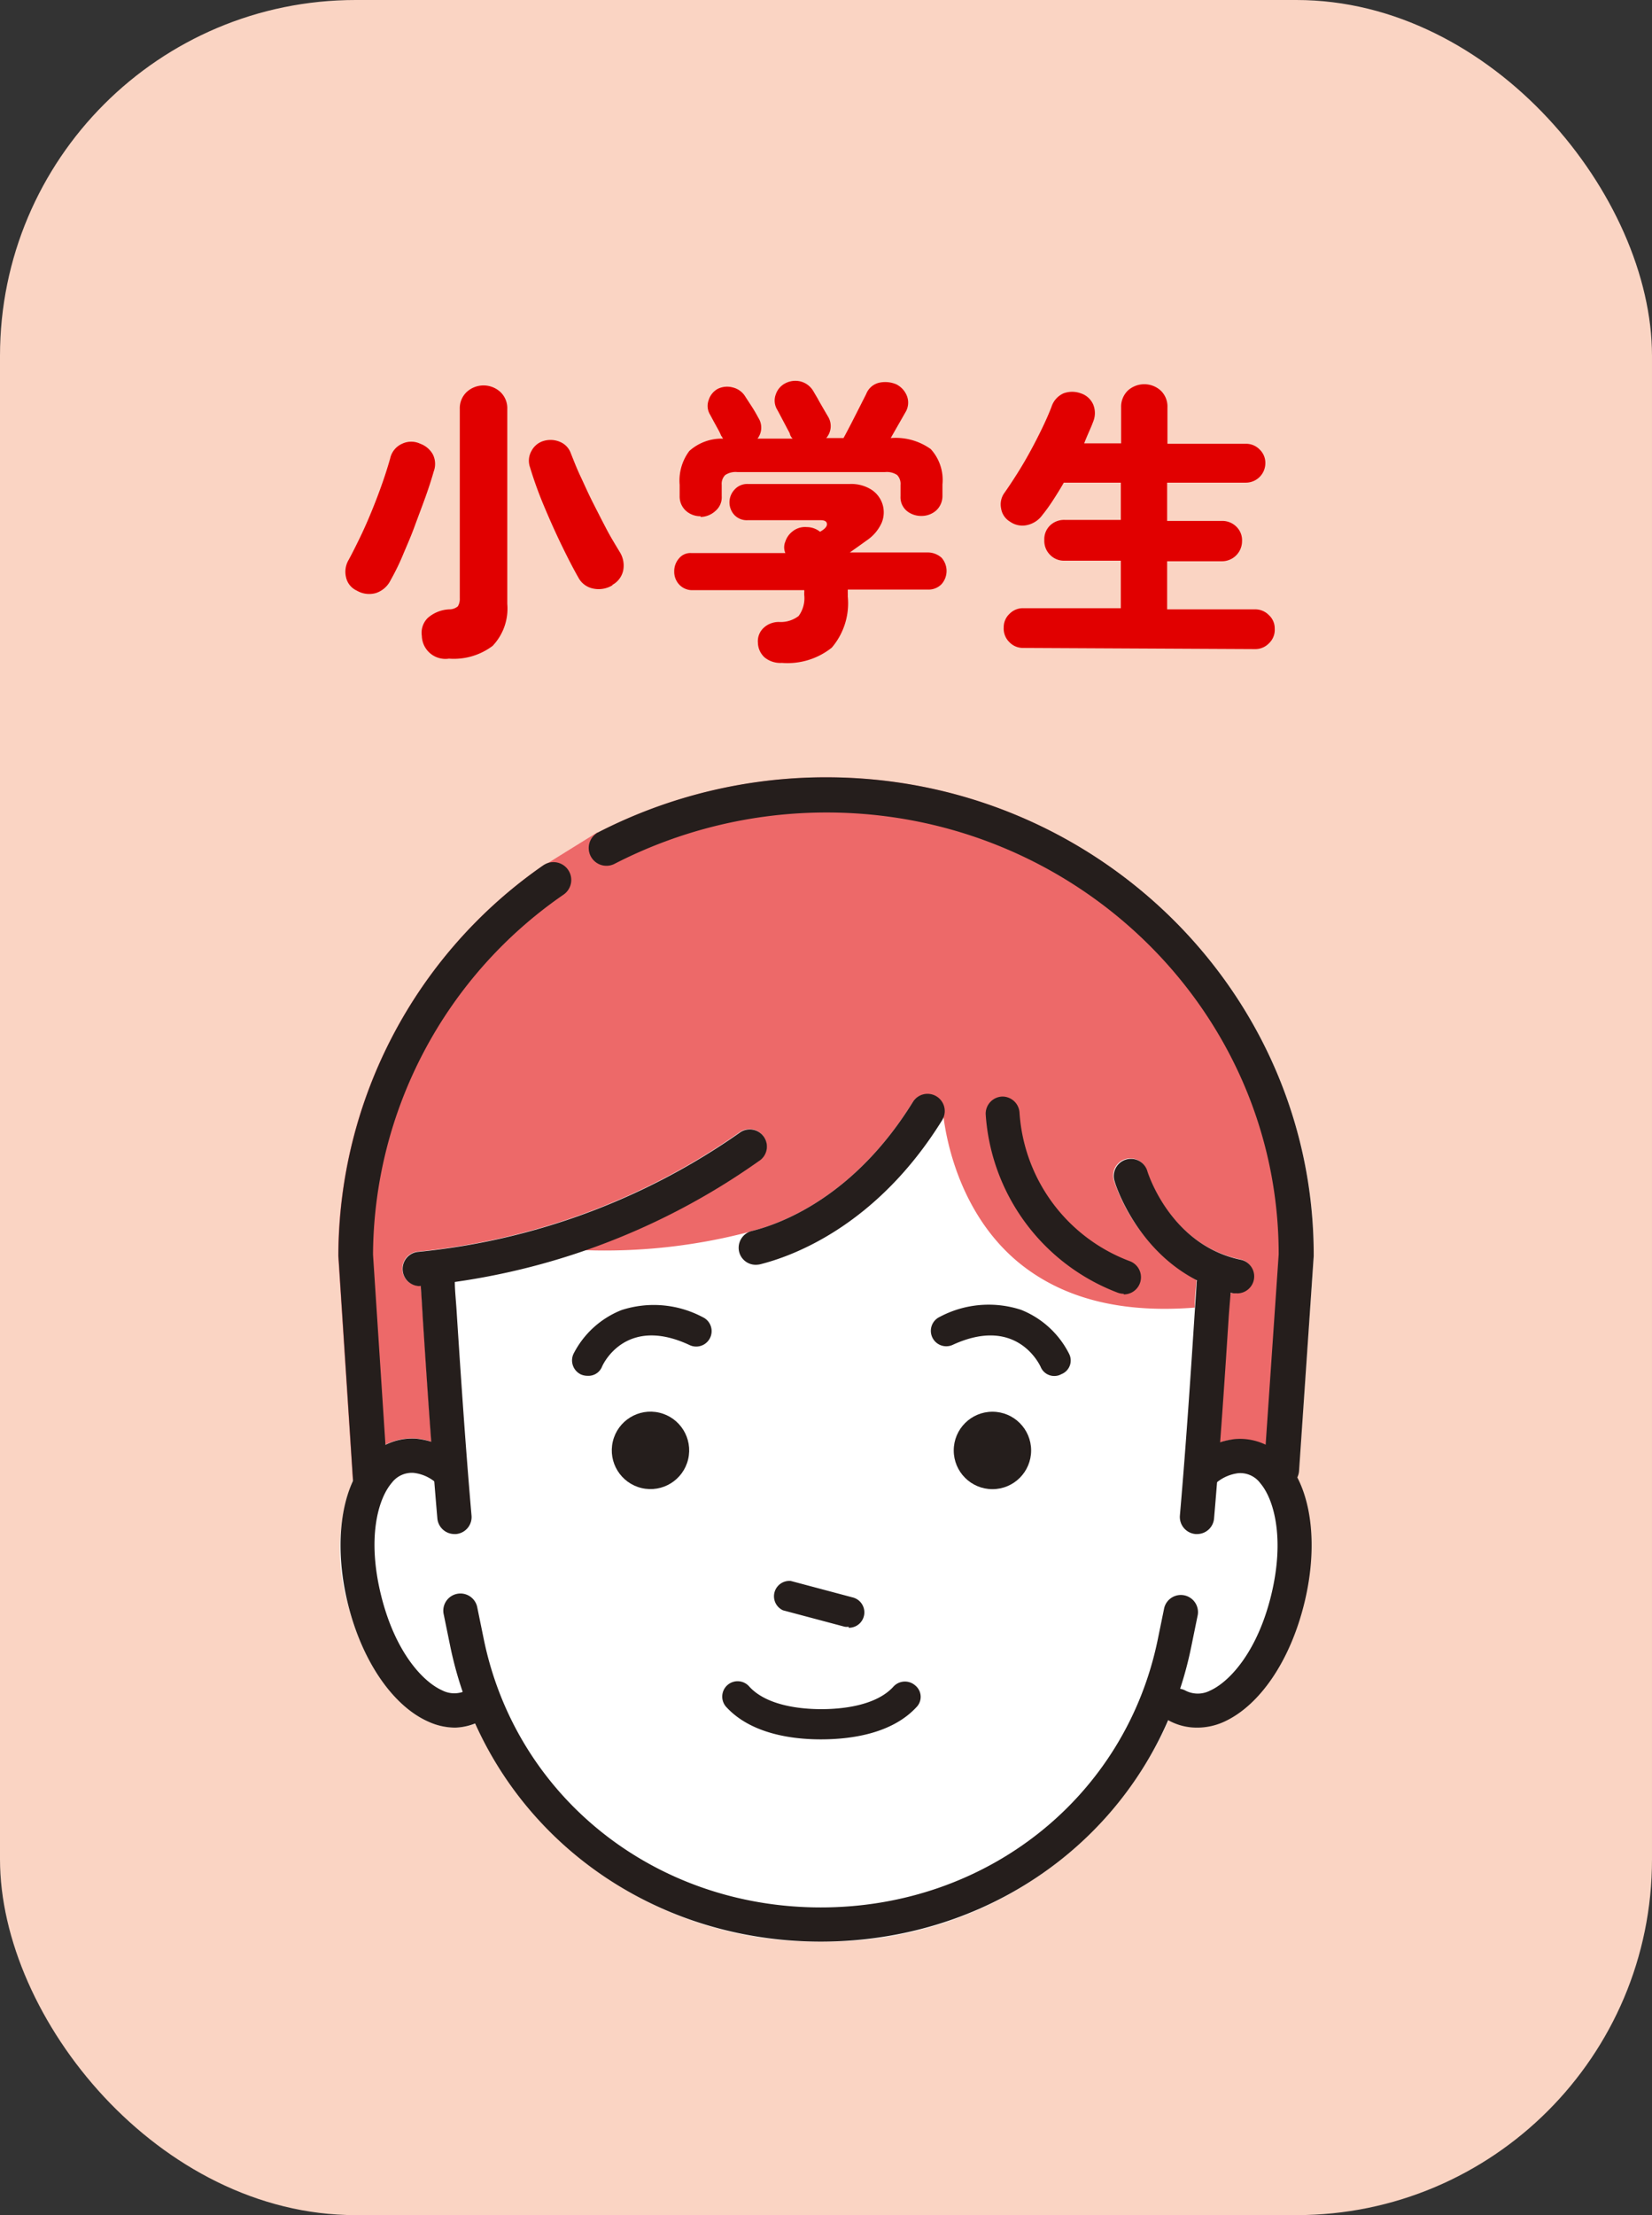 <svg xmlns="http://www.w3.org/2000/svg" viewBox="0 0 112.71 151.04"><rect x="0" y="0" width="112.71" height="151.04" fill="#333333" stroke="none"/><defs><style>.cls-1{fill:#fad4c3;}.cls-2{fill:#fff;}.cls-3{fill:#5dc0fc;}.cls-4{fill:#ed6969;}.cls-5{fill:#251e1c;}.cls-6{fill:#e10000;}</style></defs><g id="レイヤー_2" data-name="レイヤー 2"><g id="txt"><rect class="cls-1" width="112.71" height="151.04" rx="24.26"/><path class="cls-2" d="M89.63,85.65v-.08C89.63,67.6,74.71,53,56.36,53a34,34,0,0,0-15.55,3.76l-.07,0L37.13,59l-.06,0a32.47,32.47,0,0,0-14,26.56v.08l1,15.31a13,13,0,0,0-.37,8.33c1,3.92,3.06,7,5.5,8.1a4.43,4.43,0,0,0,1.85.41,3.74,3.74,0,0,0,1.4-.26A25.53,25.53,0,0,0,56,132.39,25.54,25.54,0,0,0,79.73,117.3l0,0a4,4,0,0,0,1.88.47,4.42,4.42,0,0,0,1.84-.41c2.44-1.08,4.55-4.18,5.5-8.1.81-3.29.61-6.41-.47-8.53a1.1,1.1,0,0,0,.13-.47Z"/><path class="cls-3" d="M88.73,101.21v0Z"/><path class="cls-3" d="M88.92,101.69v0Z"/><path class="cls-3" d="M23.39,103.3s0,.06,0,.1S23.39,103.33,23.39,103.3Z"/><path class="cls-4" d="M56.36,53a34,34,0,0,0-15.55,3.76l-.07,0L37.13,59l-.06,0a32.47,32.47,0,0,0-14,26.56v.08l1,15.31a6.08,6.08,0,0,1,.85-1.35,4.08,4.08,0,0,1,3.47-1.51,4.27,4.27,0,0,1,1.05.22c-.24-3.28-.43-6.27-.58-8.51-.05-.83-.1-1.54-.14-2.13h-.21a1.17,1.17,0,0,1,0-2.33,46,46,0,0,0,21.9-8.1,1.17,1.17,0,1,1,1.33,1.92,50.05,50.05,0,0,1-11.93,6.08A38.79,38.79,0,0,0,51.11,84l.17-.06c2-.49,7-2.33,11-8.8a1.17,1.17,0,0,1,2.09,1c.2,1.61,1.12,6.59,5.06,9.89,3,2.49,7,3.53,12.08,3.13,0-.68.08-1.28.12-1.77a.5.5,0,0,1,0-.12,12.28,12.28,0,0,1-5.61-6.71,1.17,1.17,0,1,1,2.23-.7c.07.21,1.62,5,6.33,6a1.16,1.16,0,0,1-.25,2.3,1.1,1.1,0,0,1-.25,0l-.18,0c0,.5-.07,1.07-.11,1.7-.14,2.24-.34,5.23-.58,8.51a4.37,4.37,0,0,1,1-.22,4.08,4.08,0,0,1,3.47,1.51,5.19,5.19,0,0,1,.75,1.15,1.1,1.1,0,0,0,.13-.47l1-14.64v-.08C89.63,67.6,74.71,53,56.36,53Z"/><path class="cls-3" d="M23.78,101.72a.58.58,0,0,1-.05.14A.58.58,0,0,0,23.78,101.72Z"/><path class="cls-3" d="M23.63,102.21c0,.05,0,.11,0,.16S23.62,102.26,23.63,102.21Z"/><path class="cls-3" d="M23.5,102.74l0,.14Z"/><path class="cls-3" d="M23.49,102.77a1.89,1.89,0,0,1,0,.23A1.89,1.89,0,0,0,23.49,102.77Z"/><path class="cls-3" d="M23.39,103.33a2,2,0,0,0,0,.26A2,2,0,0,1,23.39,103.33Z"/><path class="cls-3" d="M23.62,102.26a1.21,1.21,0,0,0-.05.18A1.21,1.21,0,0,1,23.62,102.26Z"/><path class="cls-3" d="M23.31,103.91l0,.28Z"/><path class="cls-3" d="M23.73,101.87v0Z"/><path class="cls-3" d="M23.25,104.52c0,.1,0,.2,0,.3C23.24,104.72,23.25,104.62,23.25,104.52Z"/><path class="cls-3" d="M23.23,105.26v0Z"/><path class="cls-3" d="M89.23,102.82h0Z"/><path class="cls-3" d="M89.48,105.26h0v0Z"/><path class="cls-3" d="M89.42,104v0Z"/><path class="cls-3" d="M89.46,104.64v0Z"/><path class="cls-3" d="M89.34,103.41v0Z"/><path class="cls-3" d="M88.74,101.23h0Z"/><path class="cls-3" d="M88.94,101.74v0Z"/><path class="cls-3" d="M89.1,102.27v0Z"/><circle class="cls-5" cx="44.38" cy="98.9" r="2.64" transform="translate(-62.07 119.37) rotate(-76.72)"/><circle class="cls-5" cx="67.71" cy="98.9" r="2.64"/><path class="cls-5" d="M57.9,110.92a.84.84,0,0,1-.27,0l-4.21-1.12a1.05,1.05,0,0,1,.54-2l4.21,1.12a1.05,1.05,0,0,1-.27,2.07Z"/><path class="cls-5" d="M31.07,117.8a4.43,4.43,0,0,1-1.85-.41c-2.44-1.08-4.55-4.18-5.5-8.1s-.49-7.67,1.22-9.68a4.08,4.08,0,0,1,3.47-1.51,5.13,5.13,0,0,1,2.56,1,1.17,1.17,0,1,1-1.35,1.9,2.8,2.8,0,0,0-1.39-.57,1.72,1.72,0,0,0-1.51.69c-.93,1.09-1.68,3.74-.73,7.62s2.84,5.92,4.18,6.52a1.81,1.81,0,0,0,1.65,0,1.17,1.17,0,1,1,1.12,2A4,4,0,0,1,31.07,117.8Z"/><path class="cls-5" d="M81.67,104.6h-.1a1.17,1.17,0,0,1-1.07-1.26c.45-5.19.78-10.3,1-13.68.06-.89.11-1.65.15-2.26a1.17,1.17,0,0,1,2.33.15c0,.61-.09,1.37-.15,2.26-.22,3.39-.55,8.52-1,13.73A1.16,1.16,0,0,1,81.67,104.6Z"/><path class="cls-5" d="M81.65,117.8a4,4,0,0,1-1.88-.47,1.18,1.18,0,0,1-.46-1.59,1.16,1.16,0,0,1,1.58-.46,1.83,1.83,0,0,0,1.66,0c1.34-.6,3.24-2.66,4.18-6.52s.19-6.53-.74-7.62a1.7,1.7,0,0,0-1.5-.69,2.87,2.87,0,0,0-1.4.57,1.17,1.17,0,1,1-1.35-1.9,5.17,5.17,0,0,1,2.56-1,4.08,4.08,0,0,1,3.47,1.51c1.72,2,2.19,5.72,1.22,9.68s-3.06,7-5.5,8.1A4.42,4.42,0,0,1,81.65,117.8Z"/><path class="cls-5" d="M28.53,87.69a1.17,1.17,0,0,1,0-2.33,46,46,0,0,0,21.9-8.1,1.17,1.17,0,1,1,1.33,1.92,47.34,47.34,0,0,1-23.15,8.51Z"/><path class="cls-5" d="M51.56,86.24a1.16,1.16,0,0,1-1.13-.88,1.18,1.18,0,0,1,.85-1.42c2-.49,7-2.33,11-8.8a1.17,1.17,0,1,1,2,1.24c-4.46,7.19-10.18,9.27-12.43,9.83A1.43,1.43,0,0,1,51.56,86.24Z"/><path class="cls-5" d="M76.67,88.22a1.25,1.25,0,0,1-.42-.08,14,14,0,0,1-9-12.17,1.17,1.17,0,0,1,1.14-1.2h0a1.17,1.17,0,0,1,1.17,1.13A11.62,11.62,0,0,0,77.1,86a1.17,1.17,0,0,1-.43,2.26Z"/><path class="cls-5" d="M84.37,88.18a1.1,1.1,0,0,1-.25,0c-6.06-1.33-8-7.34-8.06-7.59a1.17,1.17,0,1,1,2.23-.7c.07.21,1.62,5,6.33,6a1.16,1.16,0,0,1-.25,2.3Z"/><path class="cls-5" d="M31,104.6a1.17,1.17,0,0,1-1.16-1.06c-.45-5.21-.78-10.34-1-13.73-.05-.89-.1-1.65-.14-2.26a1.16,1.16,0,0,1,1.08-1.24,1.17,1.17,0,0,1,1.25,1.09c0,.61.09,1.37.14,2.26.22,3.38.55,8.49,1,13.68a1.16,1.16,0,0,1-1.06,1.26Z"/><path class="cls-5" d="M87.45,101.41h-.08a1.2,1.2,0,0,1-1.13-1.29l1-14.59c0-16.62-13.85-30.13-30.85-30.13a31.62,31.62,0,0,0-14.44,3.49,1.21,1.21,0,1,1-1.11-2.15A34,34,0,0,1,56.36,53C74.71,53,89.63,67.6,89.63,85.57v.08l-1,14.64A1.2,1.2,0,0,1,87.45,101.41Z"/><path class="cls-5" d="M25.3,102.13A1.21,1.21,0,0,1,24.09,101l-1-15.35v-.08A32.47,32.47,0,0,1,37.07,59a1.21,1.21,0,1,1,1.38,2,30,30,0,0,0-13,24.54l1,15.31a1.22,1.22,0,0,1-1.13,1.29Z"/><path class="cls-5" d="M56,132.39c-12.46,0-22.86-8.3-25.29-20.18l-.43-2.1a1.17,1.17,0,1,1,2.29-.47l.43,2.1c2.2,10.78,11.66,18.32,23,18.32s20.81-7.54,23-18.32l.43-2.1a1.17,1.17,0,0,1,2.29.47l-.43,2.1C78.91,124.09,68.51,132.39,56,132.39Z"/><path class="cls-5" d="M40.08,93.81a1.12,1.12,0,0,1-.44-.09,1.06,1.06,0,0,1-.52-1.39,6.26,6.26,0,0,1,3.28-3,7.12,7.12,0,0,1,5.54.48,1.05,1.05,0,0,1-.88,1.91c-4.26-2-5.86,1.14-6,1.5A1,1,0,0,1,40.08,93.81Z"/><path class="cls-5" d="M72,93.82a1,1,0,0,1-1-.62c-.17-.36-1.77-3.45-6-1.5a1.05,1.05,0,0,1-.88-1.91,7.12,7.12,0,0,1,5.54-.48,6.26,6.26,0,0,1,3.28,3,1,1,0,0,1-.53,1.39A.94.94,0,0,1,72,93.82Z"/><path class="cls-5" d="M56,118.6c-2,0-4.8-.39-6.47-2.23A1,1,0,1,1,51.12,115c1.22,1.34,3.61,1.54,4.92,1.54s3.71-.2,4.92-1.54a1.06,1.06,0,0,1,1.49-.07,1,1,0,0,1,.07,1.48C60.85,118.21,58.08,118.6,56,118.6Z"/><path class="cls-6" d="M24.34,40.27a1.3,1.3,0,0,1-.73-.9,1.6,1.6,0,0,1,.18-1.2c.25-.46.52-1,.8-1.58s.55-1.2.81-1.84.49-1.25.7-1.85.38-1.15.52-1.64a1.42,1.42,0,0,1,.81-1,1.44,1.44,0,0,1,1.25,0,1.61,1.61,0,0,1,.85.72,1.45,1.45,0,0,1,.06,1.17c-.15.53-.34,1.12-.57,1.76s-.48,1.29-.74,2-.54,1.33-.82,2-.55,1.18-.82,1.67a1.71,1.71,0,0,1-1,.86A1.67,1.67,0,0,1,24.34,40.27Zm6.29,4.64a1.61,1.61,0,0,1-1.85-1.55,1.42,1.42,0,0,1,.4-1.22,2.37,2.37,0,0,1,1.47-.59.89.89,0,0,0,.59-.21,1,1,0,0,0,.13-.56V27.89a1.52,1.52,0,0,1,.48-1.17,1.7,1.7,0,0,1,2.28,0,1.52,1.52,0,0,1,.48,1.17V41.18a3.69,3.69,0,0,1-1,2.86A4.4,4.4,0,0,1,30.63,44.91Zm11.15-5a1.81,1.81,0,0,1-1.32.22,1.46,1.46,0,0,1-1-.75c-.37-.65-.76-1.41-1.18-2.28s-.82-1.77-1.2-2.68-.68-1.77-.92-2.56a1.34,1.34,0,0,1,.1-1.11,1.36,1.36,0,0,1,.85-.69,1.65,1.65,0,0,1,1.12.08,1.32,1.32,0,0,1,.72.78c.18.45.39,1,.65,1.55s.54,1.19.85,1.8.62,1.22.93,1.81.63,1.1.91,1.57a1.73,1.73,0,0,1,.23,1.24A1.47,1.47,0,0,1,41.78,39.88Z"/><path class="cls-6" d="M53.34,45.2a1.69,1.69,0,0,1-1.17-.37,1.39,1.39,0,0,1-.46-1,1.24,1.24,0,0,1,.37-1,1.51,1.51,0,0,1,1.08-.42A2,2,0,0,0,54.49,42a2.06,2.06,0,0,0,.38-1.44v-.16a.78.78,0,0,0,0-.16h-7.6a1.21,1.21,0,0,1-.92-.37,1.27,1.27,0,0,1-.35-.9,1.32,1.32,0,0,1,.33-.9,1,1,0,0,1,.81-.36h6.44a1,1,0,0,1,0-.78,1.42,1.42,0,0,1,.46-.67,1.36,1.36,0,0,1,1-.32,1.46,1.46,0,0,1,.91.32v0l.16-.1.08-.06c.19-.15.26-.29.22-.43s-.19-.2-.42-.2H51a1.16,1.16,0,0,1-.9-.36,1.27,1.27,0,0,1,0-1.71A1.16,1.16,0,0,1,51,33h7a2.57,2.57,0,0,1,1.44.38,1.84,1.84,0,0,1,.77,1,1.86,1.86,0,0,1-.05,1.25,2.84,2.84,0,0,1-1,1.2l-.6.43-.58.41h5.26a1.42,1.42,0,0,1,1,.36,1.36,1.36,0,0,1,0,1.8,1.23,1.23,0,0,1-.93.37H57.84c0,.08,0,.16,0,.24a1.77,1.77,0,0,1,0,.22,4.66,4.66,0,0,1-1.09,3.5A4.84,4.84,0,0,1,53.34,45.2Zm-5.54-10a1.47,1.47,0,0,1-1-.37,1.31,1.31,0,0,1-.43-1v-.78a3.36,3.36,0,0,1,.66-2.3,3.3,3.3,0,0,1,2.31-.84.43.43,0,0,1-.07-.1.36.36,0,0,0-.07-.1,3.31,3.31,0,0,0-.2-.42l-.33-.6-.22-.41a1.14,1.14,0,0,1-.1-1,1.31,1.31,0,0,1,.61-.76A1.45,1.45,0,0,1,50,26.42a1.37,1.37,0,0,1,.86.64l.45.69c.19.3.33.55.43.74a1.23,1.23,0,0,1-.06,1.42h2.4a.75.75,0,0,1-.18-.28c0-.08-.11-.25-.24-.5s-.27-.51-.4-.76-.22-.41-.26-.48a1.19,1.19,0,0,1-.07-1,1.32,1.32,0,0,1,.64-.75,1.48,1.48,0,0,1,1.05-.13,1.42,1.42,0,0,1,.87.66l.3.51c.12.23.26.46.39.69l.31.53a1.24,1.24,0,0,1-.12,1.47h1.18c.15-.27.32-.6.53-1l.59-1.16.43-.85a1.25,1.25,0,0,1,.91-.77,1.94,1.94,0,0,1,1.13.11,1.5,1.5,0,0,1,.74.81,1.26,1.26,0,0,1-.11,1.11l-1,1.75a4.11,4.11,0,0,1,2.73.75,3.12,3.12,0,0,1,.8,2.41v.78a1.34,1.34,0,0,1-.43,1,1.51,1.51,0,0,1-1,.37,1.55,1.55,0,0,1-1-.34,1.21,1.21,0,0,1-.43-1v-.78a.87.87,0,0,0-.23-.67,1.26,1.26,0,0,0-.83-.2H50.32a1.28,1.28,0,0,0-.84.2.84.84,0,0,0-.24.67v.78a1.21,1.21,0,0,1-.43,1A1.54,1.54,0,0,1,47.8,35.25Z"/><path class="cls-6" d="M69.81,44.18a1.28,1.28,0,0,1-.94-.39,1.29,1.29,0,0,1-.39-1,1.25,1.25,0,0,1,.39-.93,1.28,1.28,0,0,1,.94-.39h6.66V38.23H72.64a1.31,1.31,0,0,1-1-.4,1.33,1.33,0,0,1-.39-1,1.3,1.3,0,0,1,.39-1,1.38,1.38,0,0,1,1-.38h3.83V32.91H72.58c-.24.42-.49.82-.73,1.19s-.49.72-.72,1a1.74,1.74,0,0,1-1,.69,1.46,1.46,0,0,1-1.22-.22,1.27,1.27,0,0,1-.61-.91,1.34,1.34,0,0,1,.24-1.07c.26-.37.54-.79.85-1.28s.61-1,.91-1.55.57-1.08.82-1.6.46-1,.62-1.42a1.51,1.51,0,0,1,.82-.92,1.71,1.71,0,0,1,1.18,0,1.39,1.39,0,0,1,.84.75,1.53,1.53,0,0,1,0,1.19c-.08.22-.18.45-.29.7s-.22.51-.32.77h2.52V27.79a1.54,1.54,0,0,1,.46-1.16,1.67,1.67,0,0,1,2.24,0,1.5,1.5,0,0,1,.46,1.16v2.47H85a1.28,1.28,0,0,1,.94.39,1.25,1.25,0,0,1,.39.93A1.33,1.33,0,0,1,85,32.91H79.63v2.61h3.71a1.36,1.36,0,0,1,1,.38,1.28,1.28,0,0,1,.4,1,1.37,1.37,0,0,1-1.37,1.37H79.63v3.28h6a1.29,1.29,0,0,1,.94.39,1.23,1.23,0,0,1,.4.93,1.26,1.26,0,0,1-.4,1,1.29,1.29,0,0,1-.94.39Z"/></g></g></svg>